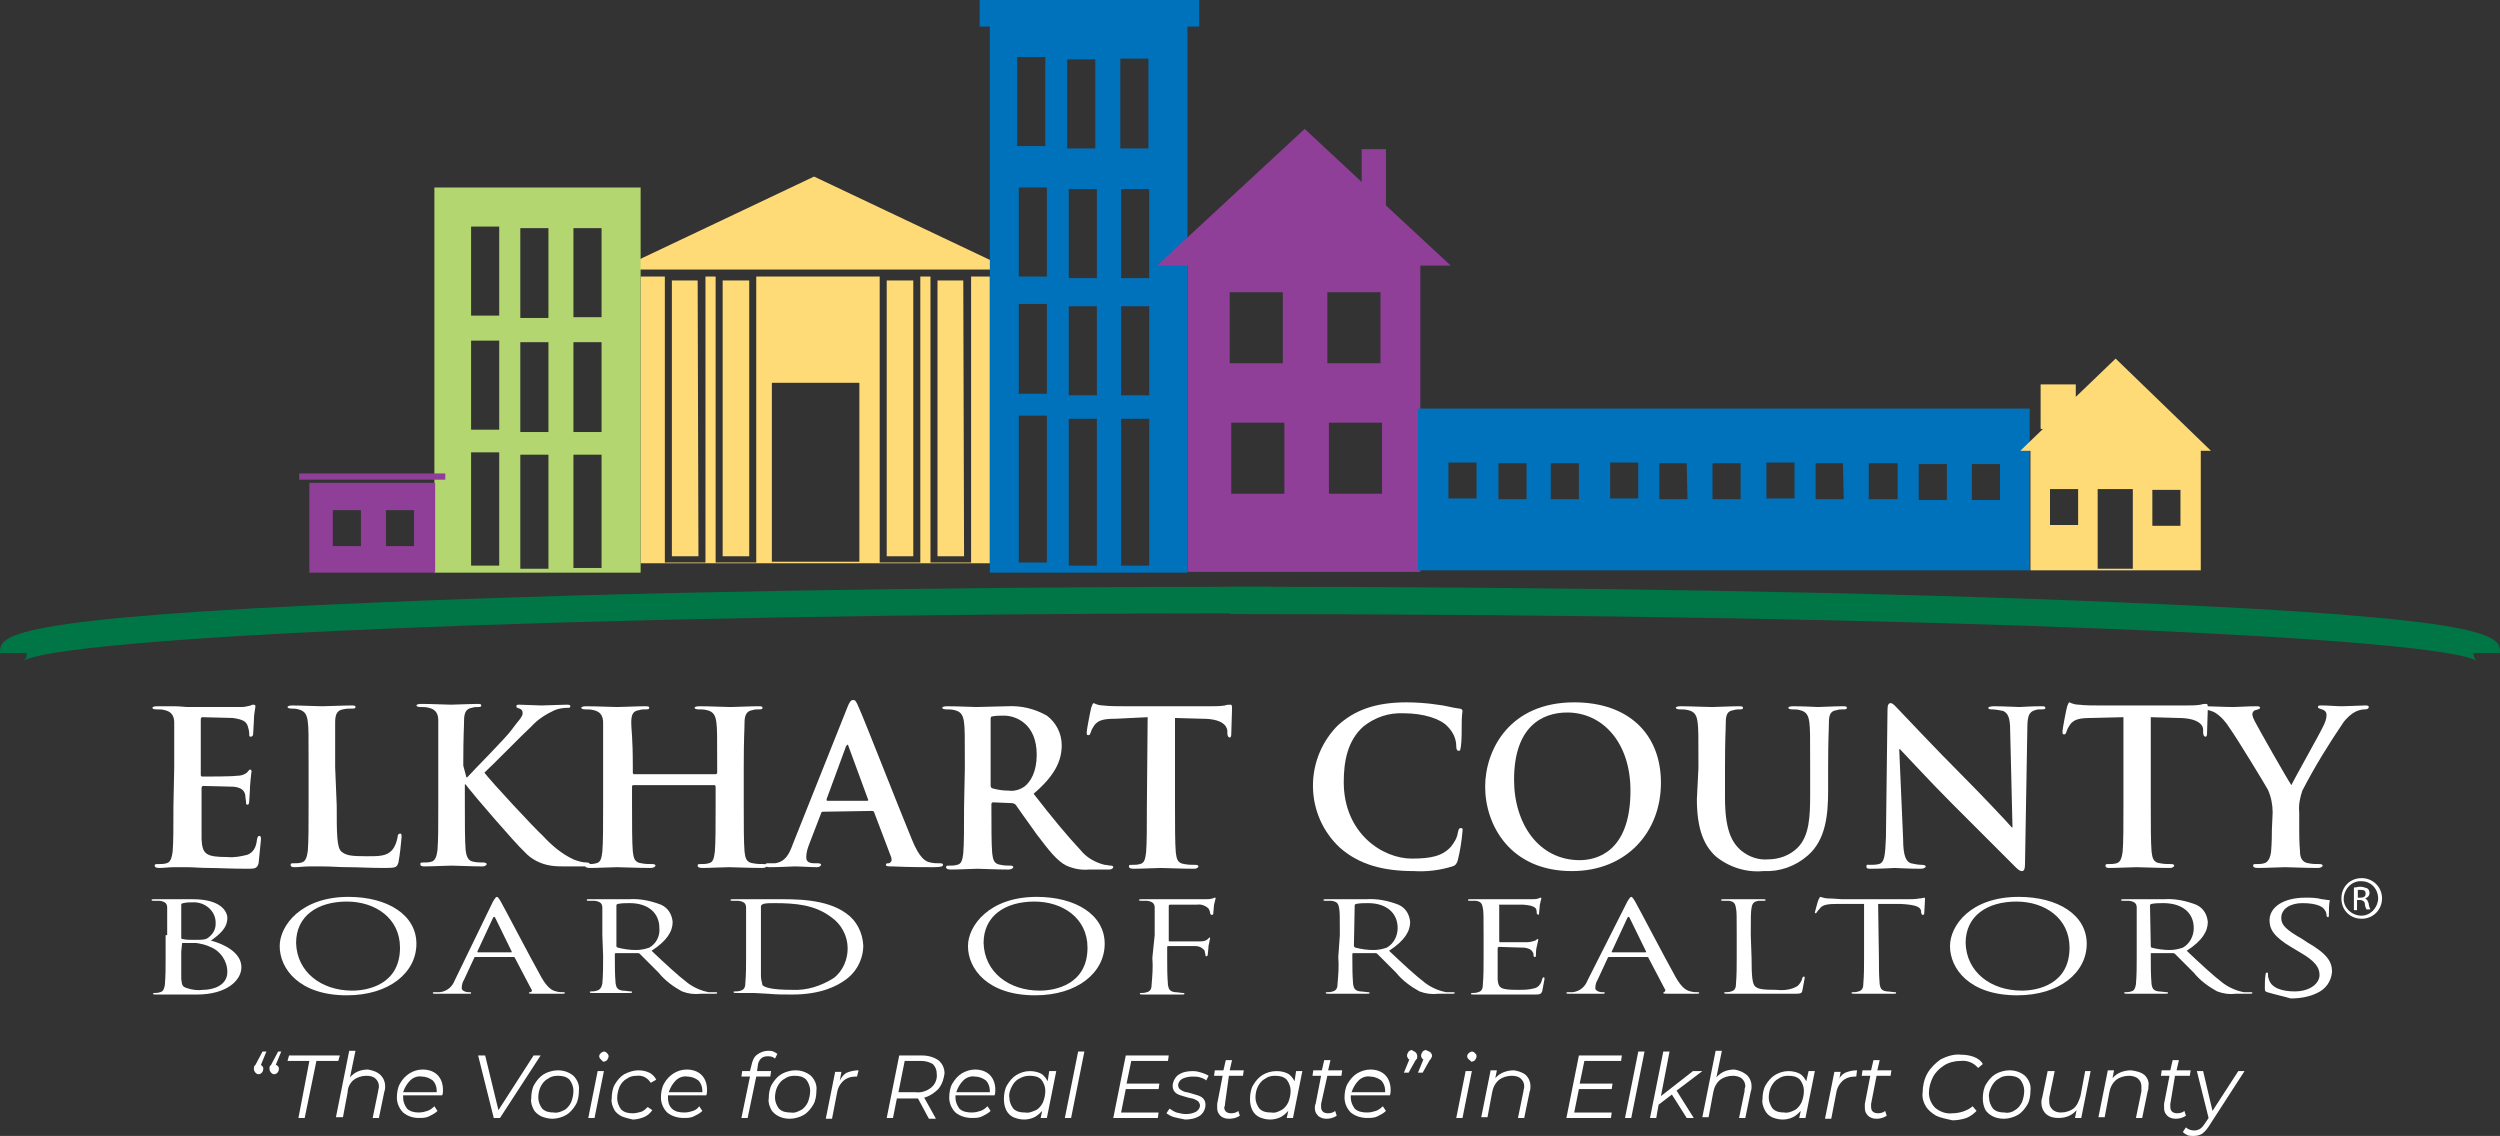 <?xml version="1.0" encoding="utf-8"?>
<!-- Generator: Adobe Illustrator 26.4.1, SVG Export Plug-In . SVG Version: 6.00 Build 0)  -->
<svg version="1.1" id="Layer_1" xmlns="http://www.w3.org/2000/svg" xmlns:xlink="http://www.w3.org/1999/xlink" x="0px" y="0px"
	 viewBox="0 0 320 145.4" style="enable-background:new 0 0 320 145.4;" xml:space="preserve">
<rect x="0" y="0" width="320" height="145.4" fill="#333333" stroke="none"/>
<style type="text/css">
	.st0{fill:#FFDB78;}
	.st1{fill:#0072BC;}
	.st2{fill:#007647;}
	.st3{fill:#B4D670;}
	.st4{fill:#903F98;}
	.st5{fill:#FFFFFF;}
</style>
<g id="Layer_2_00000178897061079068082530000002924091705411186327_">
	<g id="Layer_1-2">
		<path class="st0" d="M79.1,34.5l25.1-11.9l25.1,11.9H79.1z M116.9,35.9h-3.4v35.3h3.4V35.9z M95.9,35.9h-3.4v35.3h3.4L95.9,35.9z
			 M123.3,35.9H120v35.3h3.4L123.3,35.9z M89.3,35.9H86v35.3h3.4L89.3,35.9z M126.7,35.4v36.7H82V35.4h3.1v36.6h5.2V35.4h1.3v36.6
			h5.2V35.4h15.8v36.6h5.2V35.4h1.3v36.6h5.2V35.4L126.7,35.4z M110,49H98.8v22.9H110V49z"/>
		<path class="st1" d="M125.4,0v3.4h1.3v69.9H152V3.4h1.5V0H125.4z M130.2,7.3h3.6v11.4h-3.6V7.3z M134,72h-3.6V53.2h3.6V72z
			 M134,50.4h-3.6V38.9h3.6V50.4z M134,35.4h-3.6V24h3.6V35.4z M136.6,7.6h3.6V19h-3.6V7.6z M140.4,72.4h-3.6V53.6h3.6V72.4z
			 M140.4,50.6h-3.6V39.2h3.6V50.6z M140.4,35.6h-3.6V24.2h3.6V35.6z M143.4,7.5h3.6V19h-3.6V7.5z M147.1,72.4h-3.6V53.6h3.6V72.4z
			 M147.1,50.6h-3.6V39.2h3.6V50.6z M147.1,35.6h-3.6V24.2h3.6V35.6z"/>
		<path class="st2" d="M3,84.6c0.3-0.2,0.5-0.6,0.4-1H0c0-2.2,0-4.5,48.7-6.5c30.4-1.3,70.8-2,113.9-2v3.4
			C69.7,78.5,7.4,81.7,3,84.6z"/>
		<path class="st2" d="M317,84.6c-4.4-2.9-66.7-6-159.6-6v-3.5c43,0,83.5,0.7,113.9,2c48.7,2,48.7,4.3,48.7,6.5h-3.4
			C316.6,83.9,316.7,84.3,317,84.6z"/>
		<path class="st3" d="M55.6,24v49.3H82V24H55.6z M63.9,72.4h-3.6V57.9h3.6V72.4z M63.9,55h-3.6V43.6h3.6V55z M63.9,40.4h-3.6V29
			h3.6V40.4z M70.2,72.8h-3.6V58.2h3.6V72.8z M70.2,55.3h-3.6V43.8h3.6V55.3z M70.2,40.7h-3.6V29.2h3.6V40.7z M77,72.7h-3.6V58.2H77
			V72.7z M77,55.3h-3.6V43.8H77V55.3z M77,40.6h-3.6V29.2H77V40.6z"/>
		<path class="st4" d="M177.4,26.3v-7.2h-3.1v4.2l-7.3-6.8L148.1,34h3.9v39.2h29.8V34h3.9L177.4,26.3z M157.4,37.4h6.8v9.1h-6.8
			V37.4z M164.4,63.2h-6.8v-9.1h6.8V63.2z M169.9,37.4h6.8v9.1h-6.8V37.4z M176.9,63.2h-6.8v-9.1h6.8V63.2z"/>
		<path class="st5" d="M22.3,98.3c0-4.2,0-5,0-5.8s-0.3-1.4-1.2-1.6c-0.3-0.1-0.7-0.1-1.1-0.1c-0.3,0-0.5-0.1-0.5-0.2
			s0.2-0.2,0.6-0.2h2.2c0.7,0,1.4,0.1,1.7,0.1c0.9,0,6.4,0,6.9,0c0.4,0,0.8-0.1,1.2-0.2c0.1-0.1,0.3-0.1,0.4-0.1
			c0.1,0,0.2,0.1,0.2,0.2c-0.1,0.6-0.2,1.2-0.2,1.8c0,0.3-0.1,1.5-0.1,1.8c0,0.1-0.1,0.3-0.3,0.3s-0.2-0.1-0.2-0.4
			c0-0.3-0.1-0.7-0.2-1c-0.2-0.5-0.5-0.8-1.9-1c-0.5,0-3.4-0.1-3.9-0.1c-0.1,0-0.2,0.1-0.2,0.3v7c0,0.2,0,0.3,0.2,0.3
			c0.6,0,3.8,0,4.4-0.1c0.5,0,0.9-0.1,1.3-0.4c0.2-0.2,0.3-0.4,0.4-0.4c0.1,0,0.2,0.1,0.2,0.2s-0.1,0.6-0.2,2c0,0.6-0.1,1.7-0.1,1.8
			s0,0.5-0.2,0.5s-0.2-0.1-0.2-0.2c0-0.3-0.1-0.7-0.1-1c-0.1-0.6-0.5-1-1.5-1.1c-0.5,0-3.2-0.1-3.9-0.1c-0.1,0-0.2,0.1-0.2,0.3v2.2
			c0,0.9,0,3.5,0,4.3c0.1,1.9,0.5,2.3,3.3,2.3c0.9,0.1,1.8-0.1,2.6-0.3c0.7-0.3,1.1-0.9,1.2-2c0.1-0.3,0.1-0.4,0.3-0.4
			s0.2,0.2,0.2,0.5c-0.1,1-0.2,2-0.3,3c-0.2,0.7-0.5,0.7-1.5,0.7c-2.1,0-3.6-0.1-4.8-0.1s-2-0.1-2.9-0.1c-0.3,0-0.9,0-1.6,0
			s-1.3,0.1-1.9,0.1c-0.4,0-0.6-0.1-0.6-0.3s0.1-0.2,0.5-0.2c0.3,0,0.7,0,1-0.1c0.5-0.1,0.7-0.7,0.8-1.5c0.1-1.2,0.1-3.3,0.1-5.9
			L22.3,98.3z"/>
		<path class="st5" d="M43.1,103.1c0,3.5,0,5.4,0.6,5.9s1.2,0.6,3.3,0.6c1.5,0,2.5,0,3.2-0.8c0.4-0.5,0.6-1.1,0.7-1.7
			c0-0.2,0.1-0.4,0.3-0.4s0.2,0.1,0.2,0.5c-0.1,1.1-0.2,2.1-0.4,3.2c-0.2,0.6-0.3,0.7-1.7,0.7c-2,0-3.4-0.1-4.7-0.1
			s-2.2-0.1-3.4-0.1c-0.3,0-0.9,0-1.6,0s-1.3,0.1-1.9,0.1c-0.4,0-0.5-0.1-0.5-0.3s0.1-0.2,0.4-0.2c0.3,0,0.7,0,1-0.1
			c0.5-0.1,0.7-0.7,0.8-1.5c0.1-1.2,0.1-3.3,0.1-5.9v-4.8c0-4.2,0-5-0.1-5.8s-0.3-1.4-1.2-1.6c-0.3-0.1-0.6-0.1-0.9-0.1
			c-0.3,0-0.5-0.1-0.5-0.2s0.2-0.2,0.6-0.2c1.3,0,3,0.1,3.8,0.1s2.7-0.1,3.7-0.1c0.4,0,0.6,0,0.6,0.2s-0.2,0.2-0.5,0.2
			c-0.4,0-0.7,0-1.1,0.1c-0.7,0.1-1,0.6-1,1.6s0,1.7,0,5.8L43.1,103.1z"/>
		<path class="st5" d="M59.7,99.5h0.1c0.9-1,5-5.1,5.7-6.1s1.4-1.6,1.4-2.1c0-0.3-0.1-0.5-0.4-0.6s-0.4-0.1-0.4-0.3s0.1-0.2,0.4-0.2
			c0.6,0,2.1,0.1,2.8,0.1s2.4-0.1,3.2-0.1c0.3,0,0.5,0,0.5,0.2s-0.1,0.2-0.4,0.2c-0.5,0-1.1,0.1-1.6,0.3c-1.1,0.5-2.2,1.2-3,2.1
			c-0.9,0.8-5,5-6,5.9c1,1.3,6.4,7.1,7.5,8.1c1.1,1.2,2.4,2.3,3.9,3c0.5,0.2,1.1,0.4,1.7,0.4c0.2,0,0.4,0.1,0.4,0.2
			s-0.1,0.3-0.7,0.3h-2.4c-0.6,0-1.3,0-1.9-0.1c-1.3-0.2-2.5-0.8-3.4-1.8c-1.2-1.1-6.6-7.4-7.2-8.2l-0.3-0.4h-0.1v2.5
			c0,2.5,0,4.7,0.1,5.9c0.1,0.8,0.3,1.4,1,1.5c0.4,0.1,0.9,0.1,1.3,0.1c0.2,0,0.4,0.1,0.4,0.2s-0.2,0.3-0.5,0.3
			c-1.5,0-3.3-0.1-4-0.1s-2.4,0.1-3.5,0.1c-0.4,0-0.5-0.1-0.5-0.3s0.1-0.2,0.4-0.2c0.3,0,0.7,0,1-0.1c0.5-0.1,0.7-0.7,0.8-1.5
			c0.1-1.2,0.1-3.3,0.1-5.9v-4.9c0-4.2,0-5,0-5.8s-0.3-1.4-1.2-1.6c-0.4-0.1-0.7-0.1-1.1-0.1c-0.3,0-0.5-0.1-0.5-0.2
			s0.2-0.2,0.6-0.2c1.5,0,3.2,0.1,3.8,0.1s2.4-0.1,3.3-0.1c0.4,0,0.6,0,0.6,0.2s-0.2,0.2-0.4,0.2c-0.3,0-0.5,0-0.8,0.1
			c-0.7,0.1-1,0.6-1,1.6s-0.1,1.7-0.1,5.8L59.7,99.5z"/>
		<path class="st5" d="M91.6,99.1c0.1,0,0.2-0.1,0.2-0.2c0,0,0,0,0,0v-0.6c0-4.2,0-5-0.1-5.8s-0.3-1.4-1.2-1.6
			c-0.4-0.1-0.7-0.1-1.1-0.1c-0.3,0-0.5-0.1-0.5-0.2s0.2-0.2,0.6-0.2c1.5,0,3.2,0.1,4,0.1s2.4-0.1,3.5-0.1c0.4,0,0.6,0,0.6,0.2
			s-0.2,0.2-0.5,0.2c-0.3,0-0.5,0-0.8,0.1c-0.7,0.1-1,0.6-1,1.6s-0.1,1.7-0.1,5.8v4.8c0,2.5,0,4.7,0.1,5.9c0.1,0.8,0.2,1.4,1.1,1.5
			c0.5,0.1,0.9,0.1,1.4,0.1c0.3,0,0.4,0.1,0.4,0.2s-0.2,0.3-0.6,0.3c-1.8,0-3.5-0.1-4.3-0.1s-2.4,0.1-3.4,0.1
			c-0.4,0-0.6-0.1-0.6-0.3s0.1-0.2,0.4-0.2c0.3,0,0.7,0,1-0.1c0.6-0.1,0.7-0.7,0.8-1.5c0.1-1.2,0.1-3.3,0.1-5.9v-2.4
			c0-0.1-0.1-0.2-0.1-0.2c0,0,0,0,0,0H81.1c-0.1,0-0.2,0-0.2,0.2v2.4c0,2.5,0,4.7,0.1,5.9c0.1,0.8,0.2,1.4,1.1,1.5
			c0.5,0.1,0.9,0.1,1.4,0.1c0.3,0,0.4,0.1,0.4,0.2s-0.2,0.3-0.6,0.3c-1.8,0-3.5-0.1-4.3-0.1s-2.4,0.1-3.5,0.1
			c-0.4,0-0.6-0.1-0.6-0.3s0.1-0.2,0.4-0.2c0.3,0,0.7,0,1-0.1c0.6-0.1,0.7-0.7,0.8-1.5c0.1-1.2,0.1-3.3,0.1-5.9v-4.8
			c0-4.2,0-5,0-5.8s-0.3-1.4-1.2-1.6c-0.4-0.1-0.7-0.1-1.1-0.1c-0.3,0-0.5-0.1-0.5-0.2s0.2-0.2,0.6-0.2c1.5,0,3.2,0.1,4,0.1
			s2.4-0.1,3.5-0.1c0.4,0,0.6,0,0.6,0.2s-0.2,0.2-0.5,0.2c-0.3,0-0.5,0-0.8,0.1c-0.8,0.1-1,0.6-1,1.6S81,94.1,81,98.3v0.6
			c0,0.1,0.1,0.2,0.1,0.2c0,0,0,0,0,0H91.6z"/>
		<path class="st5" d="M105.3,103.9c-0.1,0-0.2,0.1-0.2,0.2l-1.5,3.9c-0.2,0.5-0.4,1.1-0.4,1.7c0,0.5,0.2,0.8,1.1,0.8h0.4
			c0.3,0,0.4,0.1,0.4,0.2s-0.2,0.3-0.5,0.3c-0.9,0-2.1-0.1-2.9-0.1c-0.3,0-1.8,0.1-3.2,0.1c-0.4,0-0.5-0.1-0.5-0.3s0.1-0.2,0.3-0.2
			s0.6,0,0.9,0c1.3-0.2,1.8-1.1,2.3-2.5l6.9-17.3c0.3-0.8,0.5-1.1,0.8-1.1s0.4,0.2,0.7,0.9c0.7,1.5,5.1,12.8,6.8,16.9
			c1,2.5,1.8,2.9,2.4,3c0.4,0.1,0.8,0.1,1.2,0.1c0.2,0,0.4,0,0.4,0.2s-0.2,0.3-1.3,0.3s-3,0-5.2-0.1c-0.5,0-0.8,0-0.8-0.2
			s0.1-0.2,0.4-0.2c0.2-0.1,0.4-0.3,0.3-0.6c0,0,0-0.1,0-0.1l-2.2-5.8c0-0.1-0.1-0.2-0.3-0.2L105.3,103.9z M111,102.5
			c0.1,0,0.2-0.1,0.1-0.2l-2.5-6.8c0-0.1-0.1-0.2-0.1-0.2s-0.1,0.1-0.2,0.2l-2.5,6.8c0,0.1,0,0.2,0.1,0.2L111,102.5z"/>
		<path class="st5" d="M123.5,98.3c0-4.2,0-5-0.1-5.8s-0.3-1.4-1.2-1.6c-0.4-0.1-0.7-0.1-1.1-0.1c-0.3,0-0.5-0.1-0.5-0.2
			s0.2-0.2,0.6-0.2c1.5,0,3.2,0.1,3.8,0.1c0.9,0,3-0.1,3.9-0.1c1.8-0.1,3.5,0.3,5.1,1.2c1.2,0.9,1.9,2.3,1.9,3.8
			c0,2-0.9,3.9-3.6,6.2c2.4,3.1,4.4,5.5,6,7.2c0.8,1,1.9,1.6,3.1,1.9c0.3,0,0.5,0.1,0.8,0.1c0.2,0,0.3,0.1,0.3,0.2s-0.2,0.3-0.5,0.3
			h-2.6c-1,0.1-2-0.1-2.9-0.5c-1.2-0.6-2.2-1.9-3.8-4c-1.1-1.5-2.4-3.4-2.7-3.8c-0.1-0.1-0.3-0.2-0.5-0.2l-2.4-0.1
			c-0.1,0-0.2,0.1-0.2,0.2v0.4c0,2.6,0,4.7,0.1,5.9c0.1,0.8,0.2,1.4,1.1,1.5c0.4,0.1,0.9,0.1,1.3,0.1c0.2,0,0.3,0.1,0.3,0.2
			s-0.2,0.3-0.6,0.3c-1.6,0-3.6-0.1-4-0.1s-2.3,0.1-3.4,0.1c-0.4,0-0.6-0.1-0.6-0.3s0.1-0.2,0.4-0.2c0.3,0,0.7,0,1-0.1
			c0.6-0.1,0.7-0.7,0.8-1.5c0.1-1.2,0.1-3.3,0.1-5.9L123.5,98.3z M126.8,100.4c0,0.3,0,0.4,0.2,0.5c0.7,0.2,1.4,0.3,2.1,0.3
			c0.7,0.1,1.4-0.1,2-0.5c0.8-0.6,1.6-1.9,1.6-4.1c0-3.9-2.6-5-4.2-5c-0.5,0-1,0-1.5,0.1c-0.2,0-0.2,0.2-0.2,0.4L126.8,100.4z"/>
		<path class="st5" d="M146.9,91.8l-4.1,0.2c-1.6,0-2.2,0.2-2.7,0.8c-0.2,0.3-0.4,0.6-0.5,1c-0.1,0.2-0.1,0.3-0.3,0.3
			s-0.2-0.1-0.2-0.4s0.5-2.9,0.6-3.2s0.2-0.5,0.3-0.5c0.4,0.2,0.8,0.3,1.2,0.3c0.8,0.1,1.8,0.1,2.8,0.1h10.9c0.6,0,1.3,0,1.9-0.1
			c0.2-0.1,0.5-0.1,0.7-0.1c0.2,0,0.2,0.2,0.2,0.6c0,0.6-0.1,2.5-0.1,3.2c0,0.3-0.1,0.4-0.2,0.4s-0.3-0.1-0.3-0.6v-0.3
			c-0.1-0.7-0.8-1.5-3.2-1.5l-3.5-0.1v11.3c0,2.5,0,4.7,0.1,5.9c0.1,0.8,0.2,1.4,1.1,1.5c0.5,0.1,0.9,0.1,1.4,0.1
			c0.3,0,0.4,0.1,0.4,0.2s-0.2,0.3-0.5,0.3c-1.8,0-3.6-0.1-4.3-0.1s-2.4,0.1-3.5,0.1c-0.4,0-0.6-0.1-0.6-0.3s0.1-0.2,0.4-0.2
			c0.3,0,0.7,0,1-0.1c0.6-0.1,0.7-0.7,0.8-1.5c0.1-1.2,0.1-3.3,0.1-5.9L146.9,91.8z"/>
		<path class="st5" d="M171.5,108.5c-4.4-4.1-4.6-11-0.5-15.4c0.1-0.1,0.2-0.2,0.3-0.3c2-1.8,4.6-2.9,8.7-2.9c1.3,0,2.7,0.1,4,0.3
			c1,0.1,1.9,0.4,2.8,0.5c0.3,0,0.4,0.2,0.4,0.3s-0.1,0.6-0.1,1.5s0,2.4-0.1,3s-0.1,0.6-0.3,0.6s-0.3-0.2-0.3-0.6
			c0-0.9-0.4-1.8-1.1-2.5c-0.9-1-3.1-1.7-5.6-1.7c-1.9-0.1-3.7,0.5-5.2,1.7c-2,1.8-2.5,4.4-2.5,7.1c0,6.6,5,9.8,8.7,9.8
			c2.4,0,3.9-0.3,5-1.5c0.4-0.5,0.8-1.1,0.9-1.8c0.1-0.4,0.1-0.6,0.4-0.6s0.2,0.2,0.2,0.4c-0.1,1.2-0.3,2.5-0.6,3.7
			c-0.1,0.4-0.3,0.7-0.7,0.8c-1.6,0.5-3.3,0.7-4.9,0.6C177.1,111.5,174,110.7,171.5,108.5z"/>
		<path class="st5" d="M190.1,100.7c0-4.7,3.1-10.8,11.4-10.8c6.9,0,11.1,4,11.1,10.3s-4.4,11.3-11.4,11.3
			C193.3,111.5,190.1,105.6,190.1,100.7z M208.7,101.2c0-6.2-3.6-10-8.1-10c-3.2,0-6.8,1.8-6.8,8.6c0,5.7,3.2,10.3,8.4,10.3
			C204.2,110.1,208.7,109.2,208.7,101.2L208.7,101.2z"/>
		<path class="st5" d="M217.4,98.3c0-4.2,0-5-0.1-5.8s-0.3-1.4-1.2-1.6c-0.4-0.1-0.7-0.1-1.1-0.1c-0.3,0-0.5-0.1-0.5-0.2
			s0.2-0.2,0.6-0.2c1.4,0,3.2,0.1,4,0.1c0.7,0,2.4-0.1,3.4-0.1c0.4,0,0.6,0,0.6,0.2s-0.2,0.2-0.4,0.2c-0.3,0-0.5,0-0.8,0.1
			c-0.8,0.1-1,0.6-1,1.6s-0.1,1.7-0.1,5.8v3.8c0,4,0.8,5.7,2.1,6.8c1,0.8,2.2,1.2,3.4,1.1c1.4,0,2.8-0.5,3.8-1.5
			c1.5-1.5,1.6-4,1.6-6.8v-3.4c0-4.2,0-5-0.1-5.8s-0.3-1.4-1.2-1.6c-0.3-0.1-0.7-0.1-1-0.1c-0.3,0-0.5-0.1-0.5-0.2s0.2-0.2,0.6-0.2
			c1.4,0,3.1,0.1,3.2,0.1c0.3,0,2.1-0.1,3.1-0.1c0.4,0,0.6,0,0.6,0.2s-0.2,0.2-0.5,0.2c-0.3,0-0.5,0-0.8,0.1c-0.8,0.1-1,0.6-1,1.6
			s-0.1,1.7-0.1,5.8v2.9c0,3.1-0.3,6.3-2.6,8.3c-1.6,1.4-3.6,2.1-5.7,2c-2.2,0.2-4.4-0.5-6.1-1.9c-1.4-1.3-2.4-3.3-2.4-7.3
			L217.4,98.3z"/>
		<path class="st5" d="M243.6,107.4c0,2.2,0.4,2.9,1,3.1c0.5,0.1,0.9,0.2,1.4,0.2c0.3,0,0.5,0.1,0.5,0.2s-0.2,0.3-0.6,0.3
			c-1.8,0-2.9-0.1-3.4-0.1c-0.2,0-1.5,0.1-3,0.1c-0.4,0-0.6,0-0.6-0.3s0.2-0.2,0.4-0.2c0.4,0,0.8,0,1.2-0.1c0.7-0.2,0.8-1,0.9-3.4
			l0.2-16.3c0-0.6,0.1-0.9,0.4-0.9s0.6,0.4,1,0.8s4.5,4.8,8.5,8.8c1.9,1.9,5.6,5.8,6,6.3h0.1l-0.3-12.4c0-1.7-0.3-2.2-0.9-2.5
			c-0.5-0.1-1-0.2-1.5-0.2c-0.3,0-0.4-0.1-0.4-0.2s0.3-0.2,0.7-0.2c1.4,0,2.8,0.1,3.3,0.1c0.3,0,1.3-0.1,2.7-0.1
			c0.4,0,0.6,0,0.6,0.2s-0.2,0.2-0.5,0.2c-0.3,0-0.6,0-0.8,0.1c-0.8,0.2-1,0.8-1,2.3l-0.3,17.4c0,0.6-0.1,0.9-0.4,0.9
			s-0.6-0.3-0.9-0.6c-1.7-1.7-5.3-5.3-8.1-8.1s-6.1-6.4-6.6-6.9h-0.1L243.6,107.4z"/>
		<path class="st5" d="M271.8,91.8l-4.1,0.1c-1.6,0-2.2,0.2-2.7,0.8c-0.2,0.3-0.4,0.6-0.5,1c-0.1,0.2-0.1,0.3-0.3,0.3
			s-0.2-0.1-0.2-0.4s0.5-2.9,0.6-3.2s0.2-0.5,0.3-0.5c0.4,0.2,0.8,0.3,1.2,0.3c0.8,0.1,1.8,0.1,2.8,0.1h10.9c0.6,0,1.3,0,1.9-0.1
			c0.2-0.1,0.5-0.1,0.7-0.1c0.2,0,0.2,0.2,0.2,0.6c0,0.6-0.1,2.5-0.1,3.2c0,0.3-0.1,0.4-0.2,0.4s-0.3-0.1-0.3-0.6v-0.3
			c0-0.7-0.8-1.5-3.2-1.5l-3.5-0.1v11.3c0,2.5,0,4.7,0.1,5.9c0.1,0.8,0.2,1.4,1.1,1.5c0.5,0.1,0.9,0.1,1.4,0.1
			c0.3,0,0.4,0.1,0.4,0.2s-0.2,0.3-0.5,0.3c-1.8,0-3.5-0.1-4.3-0.1s-2.4,0.1-3.5,0.1c-0.4,0-0.5-0.1-0.5-0.3s0.1-0.2,0.4-0.2
			c0.3,0,0.7,0,1-0.1c0.5-0.1,0.7-0.7,0.8-1.5c0.1-1.2,0.1-3.3,0.1-5.9L271.8,91.8z"/>
		<path class="st5" d="M290.9,104c0-1-0.2-2-0.6-2.9c-0.2-0.4-3.9-6.5-4.9-7.9c-0.5-0.8-1.1-1.5-1.9-2c-0.4-0.2-0.8-0.3-1.2-0.4
			c-0.2,0-0.4-0.1-0.4-0.2s0.2-0.2,0.5-0.2c0.5,0,2.5,0.1,3.5,0.1c0.6,0,1.7-0.1,3-0.1c0.3,0,0.4,0.1,0.4,0.2s-0.2,0.2-0.6,0.3
			c-0.2,0-0.4,0.3-0.4,0.5c0,0.3,0.2,0.7,0.3,0.9c0.4,0.8,4.2,7.5,4.7,8.2c0.3-0.7,3.7-6.7,4.1-7.6c0.2-0.4,0.4-0.9,0.4-1.4
			c0-0.3-0.2-0.6-0.6-0.7c-0.2-0.1-0.5-0.1-0.5-0.3s0.1-0.2,0.5-0.2c0.9,0,1.8,0.1,2.6,0.1c0.6,0,2.4-0.1,2.9-0.1
			c0.3,0,0.5,0,0.5,0.2s-0.2,0.3-0.5,0.3c-0.4,0-0.8,0.1-1.2,0.3c-0.6,0.3-1.1,0.8-1.5,1.3c-1.9,2.8-3.7,5.7-5.3,8.8
			c-0.3,0.9-0.5,1.8-0.4,2.8v2.2c0,0.4,0,1.6,0.1,2.8c0,0.8,0.3,1.4,1.1,1.5c0.5,0.1,0.9,0.1,1.4,0.1c0.3,0,0.4,0.1,0.4,0.2
			s-0.2,0.3-0.6,0.3c-1.7,0-3.5-0.1-4.2-0.1s-2.4,0.1-3.5,0.1c-0.4,0-0.6-0.1-0.6-0.3s0.1-0.2,0.4-0.2c0.3,0,0.7,0,1-0.1
			c0.5-0.1,0.8-0.7,0.9-1.5c0.1-1.2,0.1-2.3,0.1-2.8L290.9,104z"/>
		<path class="st5" d="M21.4,119.7c0-2.5,0-3,0-3.5s-0.2-0.8-1-0.9c-0.2,0-0.5,0-0.8,0c-0.1,0-0.2,0-0.2-0.1s0.1-0.1,0.4-0.1
			c1,0,2.4,0,2.5,0c0.5,0,1.4,0,2.4,0c3.6,0,4.4,1.6,4.4,2.4c0,1.3-1,2.1-2.1,2.9c1.6,0.4,3.9,1.5,3.9,3.4c0,1.7-1.9,3.5-5.7,3.5
			h-1.6c-0.6,0-1.3,0-1.4,0h-0.9c-0.5,0-1,0-1.3,0s-0.4,0-0.4-0.1s0-0.1,0.2-0.1c0.2,0,0.4,0,0.7-0.1c0.4-0.1,0.5-0.4,0.6-0.9
			c0.1-1.2,0.1-2.3,0.1-3.5V119.7z M23.2,120c0,0.1,0,0.2,0.2,0.2c0.4,0.1,0.9,0.1,1.4,0.1c1.2,0,1.6,0,2-0.4c0.5-0.4,0.8-1,0.8-1.6
			c0.1-1.5-1.1-2.7-2.6-2.8c-0.1,0-0.3,0-0.4,0c-0.4,0-0.7,0-1.1,0.1c-0.2,0-0.3,0.1-0.3,0.2L23.2,120z M23.2,121.8
			c0,1.2,0,3.2,0,3.5c0.1,0.8,0.1,1,0.8,1.2c0.6,0.2,1.3,0.3,2,0.2c1.2,0,3.1-0.5,3.1-2.3c0-1.4-0.9-2.7-2.2-3.2
			c-0.6-0.3-1.2-0.4-1.8-0.5c-0.3,0-1.4,0-1.7,0c-0.1,0-0.1,0-0.1,0.1L23.2,121.8z"/>
		<path class="st5" d="M44.6,114.8c5,0,8.7,2.3,8.7,6s-3.5,6.6-8.9,6.6c-6.1,0-8.6-3.4-8.6-6.3C35.8,118.5,38.5,114.8,44.6,114.8z
			 M45.1,126.8c2,0,6.1-0.8,6.1-5.5c0-3.8-3.2-5.9-6.8-5.9c-3.7,0-6.5,1.8-6.5,5.3C38,124.4,41.1,126.8,45.1,126.8L45.1,126.8z"/>
		<path class="st5" d="M63.1,115.4c0.3-0.5,0.4-0.6,0.5-0.6s0.2,0.1,0.5,0.6s3.8,7.2,5.2,9.7c0.8,1.4,1.4,1.7,1.9,1.8
			c0.3,0.1,0.6,0.1,0.9,0.1c0.1,0,0.2,0,0.2,0.1s-0.2,0.1-0.4,0.1s-2,0-3.5,0c-0.4,0-0.7,0-0.7-0.1s0.1-0.1,0.2-0.1s0.3-0.2,0.1-0.4
			l-2.1-4c0-0.1-0.1-0.1-0.2-0.1h-4.8c-0.1,0-0.2,0-0.2,0.1l-1.3,2.8c-0.2,0.3-0.3,0.7-0.3,1.1c0,0.3,0.5,0.5,0.8,0.5h0.2
			c0.2,0,0.2,0,0.2,0.1s-0.1,0.1-0.3,0.1c-0.5,0-1.5,0-1.7,0s-1.5,0-2.5,0c-0.3,0-0.4,0-0.4-0.1s0.1-0.1,0.2-0.1h0.7
			c0.9-0.1,1.6-0.7,1.9-1.5L63.1,115.4z M65.4,121.9c0.1,0,0.1,0,0.1-0.1l-2.1-4.3c-0.1-0.2-0.2-0.2-0.3,0l-2,4.3
			c0,0.1,0,0.1,0.1,0.1H65.4z"/>
		<path class="st5" d="M77.1,119.7c0-2.5,0-3,0-3.5s-0.2-0.8-1-0.9c-0.3,0-0.5,0-0.8,0c-0.1,0-0.2,0-0.2-0.1s0.1-0.1,0.3-0.1
			c1,0,2.4,0,2.5,0s1.9,0,2.6,0c1.4-0.1,2.8,0.2,4.1,0.7c0.9,0.4,1.4,1.2,1.5,2.2c0,1.2-0.7,2.4-2.7,3.7c1.8,1.7,3.3,3.1,4.6,4.1
			c0.8,0.6,1.7,1,2.7,1.2c0.3,0,0.6,0,0.9,0c0.1,0,0.2,0,0.2,0.1s-0.1,0.1-0.5,0.1h-1.6c-0.8,0.1-1.6,0-2.4-0.3
			c-1.1-0.6-2.2-1.4-3-2.4c-0.9-0.9-2-2-2.4-2.4c-0.1-0.1-0.2-0.1-0.3-0.1h-2.7c-0.1,0-0.2,0-0.2,0.1v0.4c0,1.1,0,2.3,0.1,3.4
			c0.1,0.5,0.2,0.8,0.9,0.9c0.3,0,0.8,0.1,1,0.1s0.2,0,0.2,0.1s-0.1,0.1-0.3,0.1c-1.2,0-2.6,0-2.7,0s-1.4,0-2.1,0
			c-0.2,0-0.3,0-0.3-0.1s0-0.1,0.2-0.1c0.2,0,0.4,0,0.7-0.1c0.4-0.1,0.6-0.4,0.7-0.9c0.1-1.2,0.1-2.3,0.1-3.5L77.1,119.7z
			 M78.9,121.1c0,0.1,0,0.1,0.2,0.2c0.8,0.2,1.5,0.3,2.3,0.3c0.6,0,1.1-0.1,1.7-0.3c0.9-0.5,1.4-1.5,1.3-2.5c0-2-1.5-3.2-3.8-3.2
			c-0.5,0-1,0-1.5,0.1c-0.1,0-0.2,0.1-0.2,0.2L78.9,121.1z"/>
		<path class="st5" d="M95.5,119.7c0-2.5,0-3,0-3.5s-0.2-0.8-1-0.9c-0.2,0-0.5,0-0.8,0c-0.1,0-0.2,0-0.2-0.1s0.1-0.1,0.4-0.1
			c1,0,2.4,0,2.5,0s1.7,0,3,0c2.2,0,6.3-0.1,8.9,1.8c1.3,0.9,2.1,2.4,2.2,4.1c0,1.8-0.9,3.5-2.4,4.5c-1,0.7-3,1.8-6.7,1.8
			c-1,0-2.1,0-3.1-0.1l-1.8-0.1h-0.9c-0.4,0-1,0-1.3,0s-0.4,0-0.4-0.1s0-0.1,0.2-0.1c0.2,0,0.4,0,0.7-0.1c0.4-0.1,0.6-0.4,0.6-0.9
			c0.1-1.2,0.1-2.3,0.1-3.5L95.5,119.7z M97.4,121.4c0,1.7,0,3.2,0,3.5c0,0.4,0.1,0.8,0.2,1.2c0.3,0.3,1.2,0.6,3.8,0.6
			c1.9,0.1,3.7-0.5,5.3-1.5c1.2-0.9,1.8-2.4,1.8-3.8c0-1.6-0.8-3.1-2.1-4c-2.1-1.6-4.6-1.8-7.3-1.8c-0.5,0-1,0-1.4,0.1
			c-0.2,0.1-0.3,0.2-0.3,0.3c0,0.6,0,2.2,0,3.4L97.4,121.4z"/>
		<path class="st5" d="M132.7,114.8c5,0,8.7,2.3,8.7,6s-3.5,6.6-8.9,6.6c-6.1,0-8.6-3.4-8.6-6.3
			C123.9,118.5,126.6,114.8,132.7,114.8z M133.1,126.8c2,0,6.1-0.8,6.1-5.5c0-3.8-3.2-5.9-6.8-5.9c-3.7,0-6.5,1.8-6.5,5.3
			C126,124.4,129.1,126.8,133.1,126.8L133.1,126.8z"/>
		<path class="st5" d="M147.8,119.7c0-2.5,0-3,0-3.5s-0.2-0.8-1-0.9c-0.3,0-0.5,0-0.8,0c-0.1,0-0.2,0-0.2-0.1s0.1-0.1,0.4-0.1
			c0.5,0,1.1,0,1.6,0h0.9c0.4,0,4.9,0,5.5,0c0.3,0,0.7,0,1-0.1c0.1,0,0.2-0.1,0.3-0.1c0.1,0,0.1,0,0.1,0.1c0,0,0,0,0,0
			c0,0.1-0.1,0.3-0.2,0.8c0,0.2-0.1,0.9-0.1,1.1s-0.1,0.2-0.2,0.2s-0.2-0.1-0.2-0.2c0-0.2-0.1-0.4-0.2-0.6c-0.4-0.4-1-0.6-1.5-0.5
			h-3.4c-0.1,0-0.2,0-0.2,0.2v4.4c0,0.1,0,0.1,0.2,0.1h2.8h1c0.5,0,0.8-0.1,1-0.3s0.2-0.2,0.2-0.2s0.1,0,0.1,0.1
			c-0.1,0.3-0.1,0.6-0.2,0.9c0,0.3-0.1,1-0.1,1.1s0,0.3-0.2,0.3c-0.1,0-0.1-0.1-0.1-0.1c0,0,0,0,0,0c0-0.2-0.1-0.4-0.1-0.6
			c-0.3-0.4-0.7-0.6-1.2-0.6c-0.6,0-3,0-3.4,0c-0.1,0-0.2,0-0.2,0.1v1.4c0,1.2,0,2.3,0.1,3.5c0.1,0.5,0.2,0.8,0.9,0.9
			c0.3,0,0.8,0.1,1,0.1s0.2,0,0.2,0.1s-0.1,0.1-0.4,0.1c-1.2,0-2.6,0-2.7,0s-1.5,0-2.2,0c-0.2,0-0.4,0-0.4-0.1s0-0.1,0.2-0.1
			c0.2,0,0.4,0,0.7-0.1c0.4-0.1,0.6-0.4,0.6-0.9c0.1-1.2,0.2-2.3,0.1-3.5L147.8,119.7z"/>
		<path class="st5" d="M171.5,119.7c0-2.5,0-3-0.1-3.5s-0.2-0.8-1-0.9c-0.2,0-0.5,0-0.8,0c-0.1,0-0.2,0-0.2-0.1s0.1-0.1,0.4-0.1
			c1,0,2.4,0,2.5,0s1.9,0,2.6,0c1.4-0.1,2.8,0.2,4.1,0.7c0.9,0.4,1.4,1.2,1.5,2.2c0,1.2-0.7,2.4-2.7,3.7c1.8,1.7,3.3,3.1,4.6,4.1
			c0.8,0.6,1.7,1,2.7,1.2c0.3,0,0.6,0,0.9,0c0.1,0,0.2,0,0.2,0.1s-0.1,0.1-0.5,0.1h-1.6c-0.8,0.1-1.6,0-2.4-0.3
			c-1.1-0.6-2.2-1.4-3-2.4c-0.9-0.9-2-2-2.4-2.4c-0.1-0.1-0.2-0.1-0.3-0.1h-2.7c-0.1,0-0.2,0-0.2,0.1v0.4c0,1.2,0,2.3,0.1,3.5
			c0.1,0.5,0.2,0.8,0.9,0.9c0.3,0,0.8,0.1,1,0.1s0.2,0,0.2,0.1s-0.1,0.1-0.4,0.1c-1.2,0-2.6,0-2.7,0s-1.4,0-2.1,0
			c-0.2,0-0.4,0-0.4-0.1s0-0.1,0.2-0.1c0.2,0,0.4,0,0.7-0.1c0.4-0.1,0.6-0.4,0.6-0.9c0.1-1.2,0.2-2.3,0.1-3.5L171.5,119.7z
			 M173.3,121.1c0,0.1,0.1,0.1,0.2,0.2c0.8,0.2,1.5,0.3,2.3,0.3c0.6,0,1.1-0.1,1.7-0.3c0.9-0.5,1.4-1.5,1.4-2.5c0-2-1.5-3.2-3.8-3.2
			c-0.5,0-1,0-1.5,0.1c-0.1,0-0.2,0.1-0.2,0.2L173.3,121.1z"/>
		<path class="st5" d="M189.9,119.7c0-2.5,0-3-0.1-3.5s-0.2-0.8-0.9-0.9c-0.3,0-0.5,0-0.8,0c-0.1,0-0.2,0-0.2-0.1s0.1-0.1,0.4-0.1
			c0.5,0,1.1,0,1.6,0h0.9h5.1c0.4,0,0.8,0,1-0.1c0.1,0,0.2-0.1,0.3-0.1c0.1,0,0.1,0.1,0.1,0.1s-0.1,0.3-0.2,0.8
			c0,0.2-0.1,0.9-0.1,1.1s-0.1,0.2-0.1,0.2s-0.2-0.1-0.2-0.2c0-0.2,0-0.4-0.1-0.6c-0.2-0.2-0.4-0.4-1.6-0.5c-0.4,0-2.8,0-3,0
			s-0.1,0-0.1,0.2v4.4c0,0.1,0,0.2,0.1,0.2c0.3,0,3,0,3.5,0c0.3,0,0.7-0.1,1-0.2c0.2-0.1,0.2-0.2,0.3-0.2s0.1,0,0.1,0.1
			s-0.1,0.4-0.2,0.9c-0.1,0.3-0.1,0.9-0.1,1s0,0.3-0.1,0.3c-0.1,0-0.1,0-0.2-0.1c0,0,0,0,0,0c0-0.2,0-0.4-0.1-0.5
			c-0.1-0.2-0.3-0.5-1.1-0.6c-0.6,0-2.8-0.1-3.2-0.1c-0.1,0-0.2,0.1-0.2,0.1v1.4c0,0.5,0,2.4,0,2.7c0.1,1.1,0.4,1.3,2.6,1.3
			c0.7,0,1.4,0,2.1-0.2c0.5-0.1,0.9-0.6,1-1.2c0.1-0.2,0.1-0.2,0.2-0.2s0.1,0.1,0.1,0.2c-0.1,0.5-0.2,1-0.3,1.6
			c-0.2,0.4-0.3,0.4-1.2,0.4c-1.7,0-2.9,0-3.8,0s-1.4,0-1.7,0H190c-0.4,0-0.9,0-1.3,0s-0.4,0-0.4-0.1s0-0.1,0.2-0.1
			c0.2,0,0.4,0,0.7-0.1c0.4-0.1,0.6-0.4,0.6-0.9c0.1-1.2,0.1-2.3,0.1-3.5L189.9,119.7z"/>
		<path class="st5" d="M208.3,115.4c0.3-0.5,0.4-0.6,0.5-0.6s0.2,0.1,0.5,0.6s3.8,7.2,5.2,9.7c0.8,1.4,1.4,1.7,1.9,1.8
			c0.3,0.1,0.6,0.1,0.9,0.1c0.1,0,0.2,0,0.2,0.1s-0.2,0.1-0.4,0.1s-1.9,0-3.5,0c-0.4,0-0.7,0-0.7-0.1s0.1-0.1,0.1-0.1
			s0.3-0.2,0.1-0.4l-2.1-4c0-0.1-0.1-0.1-0.2-0.1h-4.8c-0.1,0-0.2,0-0.2,0.1l-1.3,2.8c-0.2,0.3-0.3,0.7-0.3,1.1
			c0,0.3,0.5,0.5,0.8,0.5h0.2c0.2,0,0.2,0,0.2,0.1s-0.1,0.1-0.3,0.1c-0.5,0-1.5,0-1.7,0s-1.5,0-2.5,0c-0.3,0-0.4,0-0.4-0.1
			s0.1-0.1,0.2-0.1h0.6c0.9-0.1,1.6-0.7,1.9-1.5L208.3,115.4z M210.6,121.9c0.1,0,0.1,0,0.1-0.1l-2.1-4.3c-0.1-0.2-0.2-0.2-0.3,0
			l-2,4.3c0,0.1,0,0.1,0.1,0.1H210.6z"/>
		<path class="st5" d="M224.2,122.6c0,2.4,0.1,3.4,0.5,3.7s0.9,0.4,2.7,0.4c0.9,0.1,1.9,0,2.7-0.5c0.3-0.3,0.5-0.6,0.6-1
			c0-0.1,0.1-0.2,0.2-0.2s0.1,0.1,0.1,0.2c-0.1,0.5-0.2,1.1-0.3,1.6c-0.1,0.4-0.2,0.4-1.4,0.4c-1.6,0-2.8,0-3.7,0s-1.6,0-2.3,0h-0.9
			h-1.3c-0.2,0-0.4,0-0.4-0.1s0-0.1,0.2-0.1c0.2,0,0.4,0,0.7-0.1c0.4-0.1,0.6-0.4,0.6-0.9c0.1-1.2,0.1-2.3,0.1-3.5v-2.8
			c0-2.5,0-3-0.1-3.5s-0.2-0.8-0.9-0.9c-0.3,0-0.5,0-0.8,0c-0.1,0-0.2,0-0.2-0.1s0.1-0.1,0.4-0.1c1,0,2.4,0,2.5,0s1.7,0,2.4,0
			c0.2,0,0.4,0,0.4,0.1s-0.1,0.1-0.2,0.1s-0.5,0-0.7,0c-0.6,0.1-0.8,0.3-0.9,0.9s-0.1,1-0.1,3.5L224.2,122.6z"/>
		<path class="st5" d="M240.5,122.5c0,1.2,0,2.3,0.1,3.5c0.1,0.5,0.2,0.8,0.9,0.9c0.3,0,0.8,0.1,1,0.1s0.2,0,0.2,0.1
			s-0.1,0.1-0.4,0.1c-1.2,0-2.6,0-2.7,0s-1.5,0-2.2,0c-0.2,0-0.4,0-0.4-0.1s0-0.1,0.2-0.1c0.2,0,0.4,0,0.7-0.1
			c0.4-0.1,0.6-0.4,0.6-0.9c0.1-1.2,0.1-2.3,0.1-3.5v-6.8h-3.3c-1.4,0-1.9,0.1-2.3,0.5c-0.1,0.2-0.3,0.3-0.4,0.5
			c-0.1,0.1-0.1,0.2-0.2,0.2s-0.1-0.1-0.1-0.1s0.4-1.6,0.5-1.7s0.1-0.3,0.2-0.3c0.3,0.1,0.7,0.2,1,0.2c0.6,0,1.5,0.1,1.8,0.1h8.3
			c0.5,0,1.1,0,1.6-0.1c0.3,0,0.5-0.1,0.6-0.1s0.1,0.1,0.1,0.2c0,0.5-0.1,1.6-0.1,1.8s-0.1,0.2-0.2,0.2s-0.1,0-0.2-0.3v-0.2
			c-0.1-0.5-0.6-0.8-2.7-0.9h-2.8L240.5,122.5z"/>
		<path class="st5" d="M258.4,114.8c5,0,8.7,2.3,8.7,6s-3.5,6.6-8.9,6.6c-6.1,0-8.6-3.4-8.6-6.3
			C249.6,118.5,252.2,114.8,258.4,114.8z M258.8,126.8c2,0,6.1-0.8,6.1-5.5c0-3.8-3.2-5.9-6.8-5.9c-3.7,0-6.5,1.8-6.5,5.3
			C251.7,124.4,254.8,126.8,258.8,126.8L258.8,126.8z"/>
		<path class="st5" d="M273.5,119.7c0-2.5,0-3,0-3.5s-0.2-0.8-1-0.9c-0.2,0-0.5,0-0.8,0c-0.1,0-0.2,0-0.2-0.1s0.1-0.1,0.4-0.1
			c1,0,2.4,0,2.5,0s1.9,0,2.6,0c1.4-0.1,2.8,0.2,4.1,0.7c0.9,0.4,1.4,1.2,1.5,2.2c0,1.2-0.7,2.4-2.7,3.7c1.8,1.7,3.3,3.1,4.6,4.1
			c0.8,0.6,1.7,1,2.7,1.2c0.3,0,0.6,0,0.9,0c0.1,0,0.2,0,0.2,0.1s-0.1,0.1-0.5,0.1h-1.6c-0.8,0.1-1.6,0-2.4-0.3
			c-1.1-0.6-2.2-1.4-3-2.4c-0.9-0.9-2-2-2.4-2.4c-0.1-0.1-0.2-0.1-0.3-0.1h-2.7c-0.1,0-0.1,0-0.1,0.1v0.4c0,1.2,0,2.3,0.1,3.5
			c0.1,0.5,0.2,0.8,0.9,0.9c0.3,0,0.8,0.1,1,0.1s0.2,0,0.2,0.1s-0.1,0.1-0.4,0.1c-1.2,0-2.6,0-2.7,0s-1.4,0-2.1,0
			c-0.2,0-0.4,0-0.4-0.1s0-0.1,0.2-0.1c0.2,0,0.4,0,0.7-0.1c0.4-0.1,0.5-0.4,0.6-0.9c0.1-1.2,0.1-2.3,0.1-3.5L273.5,119.7z
			 M275.3,121.1c0,0.1,0,0.1,0.1,0.2c0.8,0.2,1.6,0.3,2.3,0.3c0.6,0,1.1-0.1,1.7-0.3c0.9-0.5,1.4-1.5,1.4-2.5c0-2-1.5-3.2-3.9-3.2
			c-0.5,0-1,0-1.5,0.1c-0.1,0-0.2,0.1-0.2,0.2L275.3,121.1z"/>
		<path class="st5" d="M290.2,127c-0.3-0.1-0.3-0.2-0.3-0.6c0-0.6,0-1.1,0.1-1.7c0-0.2,0.1-0.2,0.2-0.2s0.1,0,0.1,0.2
			c0,0.2,0,0.4,0.1,0.6c0.3,1.2,1.8,1.6,3.3,1.6c2.1,0,3.2-1.1,3.2-2.1s-0.6-1.8-2.5-2.9l-1-0.6c-2.4-1.4-2.9-2.4-2.9-3.5
			c0-1.7,1.8-2.9,4.6-2.9c0.7,0,1.4,0,2.1,0.2c0.3,0,0.5,0.1,0.8,0.1c0.2,0,0.2,0,0.2,0.1c-0.1,0.6-0.1,1.1-0.1,1.7
			c0,0.2,0,0.4-0.1,0.4s-0.2-0.1-0.2-0.2c0-0.3-0.1-0.6-0.3-0.8c-0.1-0.2-0.7-0.8-2.8-0.8c-1.5,0-2.7,0.7-2.7,1.9
			c0,0.9,0.6,1.5,2.7,2.7l0.6,0.4c2.6,1.5,3.2,2.5,3.2,3.8c-0.1,1.2-0.8,2.2-1.9,2.7c-1,0.5-2.2,0.7-3.4,0.7
			C292.2,127.5,291.2,127.3,290.2,127z"/>
		<path class="st5" d="M302.3,112.4c1.4,0,2.6,1.1,2.6,2.6c0,1.4-1.1,2.6-2.6,2.6s-2.6-1.1-2.6-2.6c0,0,0,0,0,0
			C299.7,113.5,300.8,112.4,302.3,112.4C302.2,112.4,302.2,112.4,302.3,112.4z M302.3,112.8c-1.2-0.1-2.2,0.9-2.3,2.1
			s0.9,2.2,2.1,2.3c1.2,0.1,2.2-0.9,2.3-2.1c0,0,0-0.1,0-0.1C304.4,113.8,303.5,112.8,302.3,112.8
			C302.3,112.8,302.3,112.8,302.3,112.8z M301.8,116.5h-0.5v-2.9c0.3,0,0.5-0.1,0.8-0.1c0.3,0,0.6,0.1,0.9,0.2
			c0.2,0.1,0.3,0.4,0.3,0.6c0,0.3-0.2,0.6-0.6,0.7l0,0c0.2,0,0.4,0.3,0.5,0.7c0,0.2,0.1,0.5,0.2,0.7h-0.5c-0.1-0.2-0.2-0.5-0.2-0.7
			c0-0.3-0.3-0.5-0.6-0.5c0,0,0,0-0.1,0h-0.3V116.5z M301.8,114.9h0.3c0.4,0,0.7-0.1,0.7-0.5s-0.2-0.5-0.7-0.5h-0.3V114.9z"/>
		<path class="st4" d="M39.6,73.3h16.1V61.8H39.6V73.3z M49.4,65.3h3.6v4.6h-3.6V65.3z M42.6,65.3h3.6v4.6h-3.6V65.3z"/>
		<rect x="38.3" y="60.6" class="st4" width="18.7" height="0.8"/>
		<path class="st1" d="M181.5,52.3V73h78.3V52.3H181.5z M189,63.8h-3.6v-4.6h3.6V63.8z M195.4,63.9h-3.6v-4.6h3.6V63.9z M202.1,63.9
			h-3.6v-4.6h3.6V63.9z M209.7,63.8h-3.6v-4.6h3.6V63.8z M216,63.9h-3.6v-4.6h3.5L216,63.9z M222.8,63.9h-3.6v-4.6h3.6V63.9z
			 M229.7,63.8h-3.6v-4.6h3.6V63.8z M236,63.9h-3.6v-4.6h3.5L236,63.9z M242.9,63.9h-3.6l0,0h-0.1v-4.6h3.6l0,0h0.1L242.9,63.9z
			 M249.2,64h-3.6v-4.6h3.6V64z M256,64h-3.6v-4.6h3.6V64z"/>
		<path class="st0" d="M270.8,45.9l-5.1,4.9v-1.6h-4.5v5.7h0.3l-2.9,2.8h1.3V73h21.8V57.7h1.3L270.8,45.9z M266,67.2h-3.6v-4.6h3.6
			V67.2z M273,72.8h-4.5V62.6h4.5V72.8z M279.1,67.3h-3.6v-4.6h3.6V67.3z"/>
		<path class="st5" d="M33.6,136.5c0.1,0.1,0.1,0.2,0.1,0.3c0,0.4-0.3,0.7-0.6,0.7c0,0,0,0,0,0c-0.2,0-0.3-0.1-0.4-0.2
			c-0.1-0.1-0.2-0.3-0.2-0.4c0-0.1,0-0.2,0-0.3c0-0.1,0.1-0.2,0.2-0.3l0.9-1.7h0.5l-0.7,1.7C33.4,136.3,33.5,136.4,33.6,136.5z
			 M35.6,136.5c0.1,0.1,0.1,0.2,0.1,0.3c0,0.4-0.3,0.7-0.6,0.7c0,0,0,0,0,0c-0.2,0-0.3-0.1-0.4-0.2c-0.1-0.1-0.2-0.3-0.2-0.4
			c0-0.1,0-0.2,0-0.3c0-0.1,0.1-0.2,0.2-0.3l0.9-1.7H36l-0.7,1.7C35.4,136.3,35.5,136.4,35.6,136.5L35.6,136.5z"/>
		<path class="st5" d="M39.6,135.8h-2.8l0.2-0.7h6.5l-0.2,0.7h-2.8l-1.5,7.3h-0.8L39.6,135.8z"/>
		<path class="st5" d="M48.7,137.6c0.4,0.4,0.6,0.9,0.6,1.4c0,0.2,0,0.5-0.1,0.7l-0.7,3.4h-0.8l0.7-3.4c0-0.2,0.1-0.4,0.1-0.6
			c0-0.4-0.1-0.7-0.4-1c-0.3-0.3-0.7-0.4-1.2-0.4c-0.6,0-1.2,0.2-1.6,0.5c-0.5,0.4-0.8,1-0.8,1.6l-0.6,3.2H43l1.7-8.5h0.8l-0.7,3.4
			c0.6-0.7,1.4-1,2.3-1C47.7,137,48.3,137.2,48.7,137.6z"/>
		<path class="st5" d="M51.6,140.3c0,0.1,0,0.2,0,0.2c0,0.5,0.2,1,0.5,1.4c0.4,0.4,1,0.5,1.5,0.5c0.4,0,0.8-0.1,1.1-0.2
			c0.3-0.1,0.6-0.3,0.9-0.6l0.4,0.6c-0.3,0.3-0.7,0.5-1.1,0.7c-0.4,0.2-0.9,0.2-1.3,0.2c-0.7,0-1.4-0.2-2-0.7
			c-0.5-0.5-0.8-1.2-0.8-1.9c0-0.6,0.1-1.3,0.4-1.8c0.6-1.1,1.7-1.8,2.9-1.8c0.7,0,1.4,0.2,1.9,0.7c0.5,0.5,0.7,1.2,0.7,1.9
			c0,0.2,0,0.5-0.1,0.7H51.6z M52.5,138.3c-0.4,0.4-0.7,0.9-0.9,1.5h4.3c0-0.1,0-0.1,0-0.2c0-0.5-0.2-1-0.5-1.3
			c-0.4-0.3-0.9-0.5-1.4-0.5C53.5,137.7,52.9,137.9,52.5,138.3z"/>
		<path class="st5" d="M69.2,135.1l-5.2,8h-0.8l-2-8h0.9l1.7,7l4.5-7H69.2z"/>
		<path class="st5" d="M69.3,142.9c-0.4-0.2-0.8-0.5-1-0.9c-0.2-0.4-0.4-0.9-0.3-1.4c0-0.6,0.1-1.3,0.4-1.8c0.3-0.5,0.7-1,1.2-1.3
			c0.5-0.3,1.2-0.5,1.8-0.5c0.7,0,1.4,0.2,2,0.7c0.5,0.5,0.8,1.2,0.7,1.9c0,0.6-0.1,1.3-0.4,1.8c-0.3,0.5-0.7,1-1.2,1.3
			c-0.5,0.3-1.2,0.5-1.8,0.5C70.3,143.2,69.8,143.1,69.3,142.9z M72.2,142.1c0.4-0.2,0.7-0.6,0.9-1c0.2-0.5,0.3-1,0.3-1.5
			c0-0.5-0.2-1-0.5-1.4c-0.4-0.4-0.9-0.5-1.5-0.5c-0.5,0-0.9,0.1-1.3,0.4c-0.4,0.2-0.7,0.6-0.9,1c-0.2,0.4-0.3,0.9-0.3,1.4
			c0,0.5,0.2,1,0.5,1.4c0.4,0.4,0.9,0.5,1.5,0.5C71.3,142.5,71.8,142.3,72.2,142.1z"/>
		<path class="st5" d="M76.5,137.1h0.8l-1.2,6h-0.8L76.5,137.1z M76.9,135.6c-0.1-0.1-0.2-0.2-0.2-0.4c0-0.2,0.1-0.3,0.2-0.4
			c0.1-0.1,0.3-0.2,0.4-0.2c0.2,0,0.3,0.1,0.4,0.2c0.1,0.1,0.2,0.2,0.2,0.4c0,0.2-0.1,0.3-0.2,0.5c-0.1,0.1-0.3,0.2-0.5,0.2
			C77.1,135.8,77,135.7,76.9,135.6L76.9,135.6z"/>
		<path class="st5" d="M79.6,142.9c-0.4-0.2-0.8-0.5-1-0.9c-0.2-0.4-0.4-0.9-0.3-1.4c0-0.6,0.1-1.3,0.4-1.8c0.3-0.5,0.7-1,1.2-1.3
			c0.6-0.3,1.2-0.5,1.8-0.5c0.5,0,1,0.1,1.4,0.3c0.4,0.2,0.7,0.5,0.9,0.9l-0.7,0.4c-0.4-0.6-1-1-1.8-0.9c-0.5,0-0.9,0.1-1.3,0.4
			c-0.4,0.2-0.7,0.6-0.9,1c-0.2,0.5-0.3,1-0.3,1.5c0,0.5,0.2,1,0.5,1.4c0.4,0.4,0.9,0.5,1.5,0.5c0.4,0,0.7-0.1,1.1-0.2
			c0.3-0.1,0.6-0.4,0.8-0.6l0.6,0.4c-0.3,0.4-0.6,0.7-1.1,0.9c-0.5,0.2-1,0.3-1.4,0.3C80.6,143.2,80.1,143.1,79.6,142.9z"/>
		<path class="st5" d="M85.5,140.3c0,0.1,0,0.2,0,0.2c0,0.5,0.1,1,0.5,1.4c0.4,0.4,1,0.5,1.6,0.5c0.4,0,0.8-0.1,1.1-0.2
			c0.3-0.1,0.6-0.3,0.8-0.6l0.4,0.6c-0.3,0.3-0.7,0.5-1.1,0.7c-0.4,0.2-0.9,0.2-1.3,0.2c-0.7,0-1.5-0.2-2.1-0.7
			c-0.5-0.5-0.8-1.2-0.8-1.9c0-0.6,0.1-1.3,0.4-1.8c0.6-1.1,1.7-1.8,2.9-1.8c0.7,0,1.4,0.2,1.9,0.7c0.5,0.5,0.7,1.2,0.7,1.9
			c0,0.2,0,0.5-0.1,0.7H85.5z M86.5,138.3c-0.4,0.4-0.7,0.9-0.9,1.5h4.3c0-0.1,0-0.1,0-0.2c0-0.5-0.2-1-0.5-1.3
			c-0.4-0.3-0.9-0.5-1.4-0.5C87.5,137.7,86.9,137.9,86.5,138.3L86.5,138.3z"/>
		<path class="st5" d="M97.4,135.5c-0.2,0.2-0.4,0.6-0.4,0.9l-0.1,0.7h1.8l-0.1,0.7h-1.8l-1.1,5.3h-0.8l1.1-5.3h-1.1l0.1-0.7H96
			l0.2-0.8c0.1-0.5,0.3-1,0.7-1.3c0.4-0.3,0.9-0.5,1.4-0.5c0.2,0,0.5,0,0.7,0.1c0.2,0.1,0.4,0.2,0.5,0.3l-0.3,0.6
			c-0.2-0.2-0.5-0.3-0.9-0.3C97.9,135.2,97.6,135.3,97.4,135.5z"/>
		<path class="st5" d="M99.7,142.9c-0.4-0.2-0.8-0.5-1-0.9c-0.2-0.4-0.4-0.9-0.3-1.4c0-0.6,0.1-1.3,0.4-1.8c0.3-0.5,0.7-1,1.2-1.3
			c0.5-0.3,1.2-0.5,1.8-0.5c0.7,0,1.4,0.2,2,0.7c0.5,0.5,0.8,1.2,0.7,1.9c0,0.6-0.1,1.3-0.4,1.8c-0.3,0.5-0.7,1-1.2,1.3
			c-0.5,0.3-1.2,0.5-1.8,0.5C100.6,143.2,100.1,143.1,99.7,142.9z M102.5,142.1c0.4-0.2,0.7-0.6,0.9-1c0.2-0.5,0.3-1,0.3-1.5
			c0-0.5-0.2-1-0.5-1.4c-0.4-0.4-0.9-0.5-1.5-0.5c-0.5,0-0.9,0.1-1.3,0.4c-0.4,0.2-0.7,0.6-0.9,1c-0.2,0.4-0.3,0.9-0.3,1.4
			c0,0.5,0.2,1,0.5,1.4c0.4,0.4,0.9,0.5,1.5,0.5C101.7,142.5,102.1,142.3,102.5,142.1z"/>
		<path class="st5" d="M108.4,137.3c0.5-0.2,1-0.3,1.5-0.3l-0.2,0.8h-0.2c-0.6,0-1.2,0.2-1.6,0.6c-0.5,0.5-0.7,1-0.8,1.7l-0.6,3.1
			h-0.8l1.2-6h0.8l-0.2,1.1C107.7,137.9,108,137.5,108.4,137.3z"/>
		<path class="st5" d="M120.1,139.4c-0.5,0.5-1.1,0.9-1.8,1.1l1.5,2.7h-0.9l-1.4-2.6h-0.4h-2.3l-0.5,2.5h-0.8l1.6-8h2.9
			c0.8,0,1.5,0.2,2.1,0.6c0.5,0.4,0.8,1,0.8,1.7C120.8,138.1,120.6,138.8,120.1,139.4z M119.2,139.2c0.5-0.4,0.8-1.1,0.7-1.8
			c0-0.5-0.2-0.9-0.5-1.2c-0.5-0.3-1-0.4-1.5-0.4h-2.1l-0.8,4h2.2C117.8,139.9,118.6,139.7,119.2,139.2z"/>
		<path class="st5" d="M122.3,140.3c0,0.1,0,0.2,0,0.2c0,0.5,0.2,1,0.5,1.4c0.4,0.4,1,0.5,1.6,0.5c0.4,0,0.8-0.1,1.1-0.2
			c0.3-0.1,0.6-0.3,0.9-0.6l0.4,0.6c-0.3,0.3-0.7,0.5-1.1,0.7c-0.4,0.2-0.9,0.2-1.3,0.2c-0.7,0-1.5-0.2-2.1-0.7
			c-0.5-0.5-0.8-1.2-0.8-1.9c0-0.6,0.1-1.3,0.4-1.8c0.3-0.5,0.7-1,1.2-1.3c0.5-0.3,1.1-0.5,1.7-0.5c0.7,0,1.4,0.2,1.9,0.7
			c0.5,0.5,0.7,1.2,0.7,1.9c0,0.2,0,0.5-0.1,0.7H122.3z M123.3,138.3c-0.4,0.4-0.7,0.9-0.9,1.5h4.3c0-0.1,0-0.1,0-0.2
			c0-0.5-0.2-1-0.5-1.3c-0.4-0.3-0.9-0.5-1.4-0.5C124.3,137.7,123.7,137.9,123.3,138.3L123.3,138.3z"/>
		<path class="st5" d="M135.2,137.1l-1.2,6h-0.8l0.2-0.9c-0.3,0.3-0.6,0.6-1,0.8c-0.4,0.2-0.9,0.3-1.3,0.3c-0.5,0-0.9-0.1-1.4-0.3
			c-0.4-0.2-0.7-0.5-0.9-0.9c-0.2-0.4-0.3-0.9-0.3-1.4c0-0.6,0.1-1.3,0.4-1.8c0.3-0.5,0.7-1,1.2-1.3c0.5-0.3,1.1-0.5,1.7-0.5
			c0.5,0,1,0.1,1.4,0.3c0.4,0.2,0.7,0.6,0.9,1l0.2-1.3H135.2z M132.6,142.1c0.4-0.2,0.7-0.6,0.9-1c0.2-0.5,0.3-1,0.3-1.5
			c0-0.5-0.2-1-0.5-1.4c-0.4-0.4-0.9-0.5-1.5-0.5c-0.5,0-0.9,0.1-1.4,0.4c-0.4,0.2-0.7,0.6-0.9,1c-0.2,0.4-0.4,0.9-0.3,1.4
			c0,0.5,0.2,1,0.5,1.4c0.4,0.4,0.9,0.5,1.5,0.5C131.7,142.5,132.1,142.3,132.6,142.1L132.6,142.1z"/>
		<path class="st5" d="M138,134.6h0.8l-1.7,8.5h-0.8L138,134.6z"/>
		<path class="st5" d="M144.8,135.8l-0.6,2.9h4.2l-0.1,0.7h-4.2l-0.6,3h4.8l-0.1,0.7h-5.7l1.6-8h5.5l-0.1,0.7L144.8,135.8z"/>
		<path class="st5" d="M150.3,143c-0.4-0.1-0.7-0.3-1-0.5l0.4-0.6c0.3,0.2,0.6,0.4,0.9,0.5c0.4,0.1,0.8,0.2,1.2,0.2
			c0.5,0,0.9-0.1,1.3-0.3c0.3-0.2,0.5-0.5,0.5-0.8c0-0.2-0.1-0.3-0.2-0.5c-0.1-0.1-0.3-0.2-0.5-0.3c-0.2-0.1-0.4-0.1-0.8-0.2
			c-0.3-0.1-0.7-0.2-1-0.3c-0.3-0.1-0.5-0.2-0.7-0.4c-0.2-0.2-0.3-0.5-0.3-0.8c0-0.5,0.3-1.1,0.7-1.4c0.6-0.4,1.2-0.5,1.9-0.5
			c0.4,0,0.8,0.1,1.1,0.2c0.3,0.1,0.6,0.2,0.9,0.4l-0.3,0.6c-0.2-0.2-0.5-0.3-0.8-0.4c-0.3-0.1-0.7-0.1-1-0.1
			c-0.4,0-0.9,0.1-1.3,0.3c-0.3,0.2-0.5,0.5-0.5,0.8c0,0.2,0.1,0.4,0.2,0.5c0.1,0.1,0.3,0.2,0.5,0.3c0.2,0.1,0.5,0.1,0.8,0.2
			c0.3,0.1,0.7,0.2,1,0.3c0.3,0.1,0.5,0.2,0.7,0.4c0.2,0.2,0.3,0.5,0.3,0.8c0,0.6-0.3,1.1-0.7,1.4c-0.6,0.4-1.3,0.5-1.9,0.5
			C151.2,143.2,150.7,143.1,150.3,143z"/>
		<path class="st5" d="M156.8,141.3c0,0.1,0,0.3-0.1,0.4c0,0.5,0.3,0.8,0.9,0.8c0.3,0,0.7-0.1,0.9-0.3l0.2,0.6
			c-0.4,0.3-0.9,0.4-1.4,0.4c-0.4,0-0.8-0.1-1.1-0.4c-0.3-0.3-0.4-0.6-0.4-1c0-0.2,0-0.3,0-0.5l0.7-3.6h-1.1l0.1-0.7h1.1l0.3-1.3
			h0.8l-0.3,1.3h1.8l-0.1,0.7h-1.8L156.8,141.3z"/>
		<path class="st5" d="M166.7,137.1l-1.2,6h-0.8l0.2-0.9c-0.3,0.3-0.6,0.6-1,0.8c-0.4,0.2-0.9,0.3-1.3,0.3c-0.5,0-0.9-0.1-1.4-0.3
			c-0.4-0.2-0.7-0.5-0.9-0.9c-0.2-0.4-0.3-0.9-0.3-1.4c0-0.6,0.1-1.3,0.4-1.8c0.3-0.5,0.7-1,1.2-1.3c0.5-0.3,1.1-0.5,1.8-0.5
			c0.5,0,1,0.1,1.4,0.3c0.4,0.2,0.7,0.6,0.9,1l0.2-1.3H166.7z M164,142.1c0.4-0.2,0.7-0.6,0.9-1c0.2-0.5,0.3-1,0.3-1.5
			c0-0.5-0.2-1-0.5-1.4c-0.4-0.4-0.9-0.5-1.5-0.5c-0.5,0-0.9,0.1-1.3,0.4c-0.4,0.2-0.7,0.6-0.9,1c-0.2,0.4-0.3,0.9-0.3,1.4
			c0,0.5,0.2,1,0.5,1.4c0.4,0.4,0.9,0.5,1.5,0.5C163.2,142.5,163.6,142.3,164,142.1L164,142.1z"/>
		<path class="st5" d="M169.1,141.3c0,0.1,0,0.3,0,0.4c0,0.5,0.3,0.8,0.9,0.8c0.3,0,0.7-0.1,0.9-0.3l0.2,0.6
			c-0.4,0.3-0.9,0.4-1.3,0.4c-0.4,0-0.8-0.1-1.1-0.4c-0.3-0.3-0.4-0.6-0.4-1c0-0.2,0-0.3,0.1-0.5l0.7-3.6h-1.1l0.1-0.7h1.1l0.3-1.3
			h0.8l-0.3,1.3h1.8l-0.1,0.7h-1.8L169.1,141.3z"/>
		<path class="st5" d="M172.9,140.3c0,0.1,0,0.2,0,0.2c0,0.5,0.2,1,0.5,1.4c0.4,0.4,1,0.5,1.6,0.5c0.4,0,0.8-0.1,1.1-0.2
			c0.3-0.1,0.6-0.3,0.9-0.6l0.4,0.6c-0.3,0.3-0.7,0.5-1.1,0.7c-0.4,0.2-0.9,0.2-1.3,0.2c-0.7,0-1.5-0.2-2.1-0.7
			c-0.5-0.5-0.8-1.2-0.8-1.9c0-0.6,0.1-1.3,0.4-1.8c0.3-0.5,0.7-1,1.2-1.3c0.5-0.3,1.1-0.5,1.7-0.5c0.7,0,1.4,0.2,1.9,0.7
			c0.5,0.5,0.7,1.2,0.7,1.9c0,0.2,0,0.5-0.1,0.7H172.9z M173.9,138.3c-0.4,0.4-0.7,0.9-0.9,1.5h4.3c0-0.1,0-0.1,0-0.2
			c0-0.5-0.2-1-0.5-1.3c-0.4-0.3-0.9-0.5-1.4-0.5C174.9,137.7,174.3,137.9,173.9,138.3z"/>
		<path class="st5" d="M181.2,134.7c0.1,0.1,0.2,0.3,0.2,0.4c0,0.1,0,0.2,0,0.3c0,0.1-0.1,0.2-0.2,0.3l-0.9,1.6h-0.6l0.7-1.7
			c-0.1,0-0.2-0.1-0.2-0.2c-0.1-0.1-0.1-0.2-0.1-0.3c0-0.2,0.1-0.3,0.2-0.5c0.1-0.1,0.3-0.2,0.4-0.2
			C181,134.6,181.1,134.6,181.2,134.7z M183.1,134.7c0.1,0.1,0.2,0.3,0.2,0.4c0,0.1,0,0.2-0.1,0.3c0,0.1-0.1,0.2-0.2,0.3l-0.9,1.6
			h-0.6l0.7-1.7c-0.1,0-0.2-0.1-0.2-0.2c-0.1-0.1-0.1-0.2-0.1-0.3c0-0.2,0.1-0.3,0.2-0.5c0.1-0.1,0.3-0.2,0.4-0.2
			C182.9,134.6,183,134.6,183.1,134.7L183.1,134.7z"/>
		<path class="st5" d="M187.6,137.1h0.8l-1.2,6h-0.8L187.6,137.1z M188,135.6c-0.1-0.1-0.2-0.2-0.2-0.4c0-0.2,0.1-0.3,0.2-0.4
			c0.1-0.1,0.3-0.2,0.4-0.2c0.2,0,0.3,0.1,0.4,0.2c0.1,0.1,0.2,0.2,0.2,0.4c0,0.2-0.1,0.3-0.2,0.5c-0.1,0.1-0.3,0.2-0.5,0.2
			C188.3,135.8,188.1,135.7,188,135.6L188,135.6z"/>
		<path class="st5" d="M195.3,137.6c0.4,0.4,0.6,0.9,0.6,1.4c0,0.2,0,0.5-0.1,0.7l-0.7,3.4h-0.8l0.7-3.4c0-0.2,0.1-0.4,0.1-0.6
			c0-0.4-0.1-0.7-0.4-1c-0.3-0.3-0.7-0.4-1.2-0.4c-0.6,0-1.2,0.2-1.6,0.5c-0.5,0.4-0.8,1-0.9,1.6l-0.6,3.2h-0.8l1.2-6h0.8l-0.2,1
			c0.6-0.7,1.5-1,2.4-1C194.3,137.1,194.8,137.2,195.3,137.6z"/>
		<path class="st5" d="M202.8,135.8l-0.6,2.9h4.2l-0.1,0.7h-4.2l-0.6,3h4.8l-0.1,0.7h-5.7l1.6-8h5.5l-0.1,0.7L202.8,135.8z"/>
		<path class="st5" d="M209.7,134.6h0.8l-1.7,8.5H208L209.7,134.6z"/>
		<path class="st5" d="M214.6,139.6l2.2,3.5h-0.9l-1.9-3l-1.7,1.3l-0.3,1.7h-0.8l1.7-8.5h0.8l-1.1,5.7l4.1-3.2h1.2L214.6,139.6z"/>
		<path class="st5" d="M223.6,137.6c0.4,0.4,0.6,0.9,0.6,1.4c0,0.2,0,0.5-0.1,0.7l-0.7,3.4h-0.8l0.7-3.4c0-0.2,0-0.4,0.1-0.6
			c0-0.4-0.1-0.7-0.4-1c-0.3-0.3-0.8-0.4-1.2-0.4c-0.6,0-1.2,0.2-1.6,0.5c-0.5,0.4-0.8,1-0.9,1.6l-0.6,3.2h-0.8l1.7-8.5h0.8
			l-0.7,3.4c0.6-0.7,1.4-1,2.3-1C222.6,137,223.1,137.2,223.6,137.6z"/>
		<path class="st5" d="M232.3,137.1l-1.2,6h-0.8l0.2-0.9c-0.3,0.3-0.6,0.6-1,0.8c-0.4,0.2-0.9,0.3-1.3,0.3c-0.5,0-0.9-0.1-1.4-0.3
			c-0.4-0.2-0.7-0.5-0.9-0.9c-0.2-0.4-0.4-0.9-0.3-1.4c0-0.6,0.1-1.3,0.4-1.8c0.3-0.5,0.7-1,1.2-1.3c0.5-0.3,1.1-0.5,1.7-0.5
			c0.5,0,1,0.1,1.4,0.3c0.4,0.2,0.7,0.6,0.9,1l0.3-1.3H232.3z M229.7,142.1c0.4-0.2,0.7-0.6,0.9-1c0.2-0.5,0.3-1,0.3-1.5
			c0-0.5-0.2-1-0.5-1.4c-0.4-0.4-0.9-0.5-1.5-0.5c-0.5,0-0.9,0.1-1.3,0.4c-0.4,0.2-0.7,0.6-0.9,1c-0.2,0.4-0.3,0.9-0.3,1.4
			c0,0.5,0.2,1,0.5,1.4c0.4,0.4,0.9,0.5,1.5,0.5C228.8,142.5,229.3,142.3,229.7,142.1L229.7,142.1z"/>
		<path class="st5" d="M236.2,137.3c0.5-0.2,1-0.3,1.5-0.3l-0.1,0.8h-0.2c-0.6,0-1.2,0.2-1.6,0.6c-0.5,0.5-0.7,1-0.8,1.7l-0.6,3.1
			h-0.8l1.2-6h0.8l-0.2,1.1C235.4,137.9,235.8,137.5,236.2,137.3z"/>
		<path class="st5" d="M239.5,141.3c0,0.1,0,0.3,0,0.4c0,0.5,0.3,0.8,0.9,0.8c0.3,0,0.7-0.1,0.9-0.3l0.2,0.6
			c-0.4,0.3-0.9,0.4-1.3,0.4c-0.4,0-0.8-0.1-1.1-0.4c-0.3-0.3-0.4-0.6-0.4-1c0-0.2,0-0.3,0-0.5l0.7-3.6h-1.1l0.1-0.7h1.1l0.3-1.3
			h0.8l-0.3,1.3h1.8l-0.1,0.7h-1.8L239.5,141.3z"/>
		<path class="st5" d="M247.8,142.8c-0.5-0.3-1-0.7-1.3-1.2c-0.3-0.5-0.5-1.1-0.4-1.8c0-0.8,0.2-1.7,0.6-2.4c0.4-0.7,1-1.3,1.7-1.8
			c0.8-0.4,1.7-0.7,2.6-0.6c0.6,0,1.2,0.1,1.7,0.3c0.5,0.2,0.9,0.5,1.1,0.9l-0.6,0.5c-0.6-0.7-1.4-1-2.3-0.9c-0.7,0-1.5,0.2-2.1,0.6
			c-0.6,0.4-1.1,0.9-1.4,1.5c-0.3,0.6-0.5,1.3-0.5,2c0,0.7,0.3,1.4,0.8,1.9c0.6,0.5,1.4,0.8,2.2,0.7c0.9,0,1.9-0.3,2.6-0.9l0.5,0.6
			c-0.4,0.4-0.8,0.7-1.3,0.9c-0.6,0.2-1.2,0.3-1.8,0.3C249.1,143.2,248.4,143.1,247.8,142.8z"/>
		<path class="st5" d="M255.1,142.9c-0.4-0.2-0.8-0.5-1-0.9c-0.2-0.4-0.3-0.9-0.3-1.4c0-0.6,0.1-1.3,0.4-1.8c0.3-0.5,0.7-1,1.2-1.3
			c0.5-0.3,1.2-0.5,1.8-0.5c0.7,0,1.4,0.2,2,0.7c0.5,0.5,0.8,1.2,0.7,1.9c0,0.6-0.1,1.3-0.4,1.8c-0.3,0.5-0.7,1-1.2,1.3
			c-0.5,0.3-1.2,0.5-1.8,0.5C256,143.2,255.5,143.1,255.1,142.9z M257.9,142.1c0.4-0.2,0.7-0.6,0.9-1c0.2-0.5,0.3-1,0.3-1.5
			c0-0.5-0.2-1-0.5-1.4c-0.4-0.4-0.9-0.5-1.5-0.5c-0.5,0-0.9,0.1-1.3,0.4c-0.4,0.2-0.7,0.6-0.9,1c-0.2,0.4-0.4,0.9-0.3,1.4
			c0,0.5,0.2,1,0.5,1.4c0.4,0.4,0.9,0.5,1.5,0.5C257,142.5,257.5,142.4,257.9,142.1z"/>
		<path class="st5" d="M267.6,137.1l-1.2,6h-0.8l0.2-1c-0.6,0.7-1.4,1-2.3,1c-0.6,0-1.1-0.1-1.6-0.5c-0.4-0.4-0.6-0.9-0.6-1.4
			c0-0.2,0-0.5,0.1-0.7l0.7-3.4h0.9l-0.7,3.4c0,0.2,0,0.4,0,0.5c0,0.4,0.1,0.7,0.4,1c0.3,0.3,0.7,0.4,1.1,0.4c0.6,0,1.2-0.2,1.6-0.5
			c0.5-0.4,0.7-1,0.9-1.6l0.6-3.2L267.6,137.1z"/>
		<path class="st5" d="M274.5,137.6c0.4,0.4,0.6,0.9,0.5,1.4c0,0.2,0,0.5-0.1,0.7l-0.7,3.4h-0.8l0.7-3.4c0-0.2,0-0.4,0-0.6
			c0-0.4-0.1-0.7-0.4-1c-0.3-0.3-0.8-0.4-1.2-0.4c-0.6,0-1.2,0.2-1.6,0.5c-0.5,0.4-0.8,1-0.9,1.6l-0.6,3.2h-0.8l1.2-6h0.8l-0.2,1
			c0.6-0.7,1.5-1,2.4-1C273.4,137.1,274,137.2,274.5,137.6z"/>
		<path class="st5" d="M277.8,141.3c0,0.1,0,0.3,0,0.4c0,0.5,0.3,0.8,0.9,0.8c0.3,0,0.7-0.1,0.9-0.3l0.2,0.6
			c-0.4,0.3-0.9,0.4-1.3,0.4c-0.4,0-0.8-0.1-1.1-0.4c-0.3-0.3-0.4-0.6-0.4-1c0-0.2,0-0.3,0-0.5l0.7-3.6h-1.1l0.1-0.7h1.1l0.3-1.3
			h0.8l-0.3,1.3h1.8l-0.1,0.7h-1.9L277.8,141.3z"/>
		<path class="st5" d="M287.3,137.1l-4.4,6.8c-0.3,0.5-0.6,0.9-1,1.2c-0.3,0.2-0.7,0.3-1.1,0.3c-0.3,0-0.6,0-0.8-0.1
			c-0.2-0.1-0.4-0.2-0.6-0.4l0.4-0.6c0.3,0.3,0.7,0.4,1.1,0.4c0.3,0,0.5-0.1,0.7-0.2c0.3-0.2,0.5-0.5,0.7-0.8l0.4-0.6l-1.5-6h0.8
			l1.2,5.1l3.3-5.1H287.3z"/>
	</g>
</g>
</svg>
